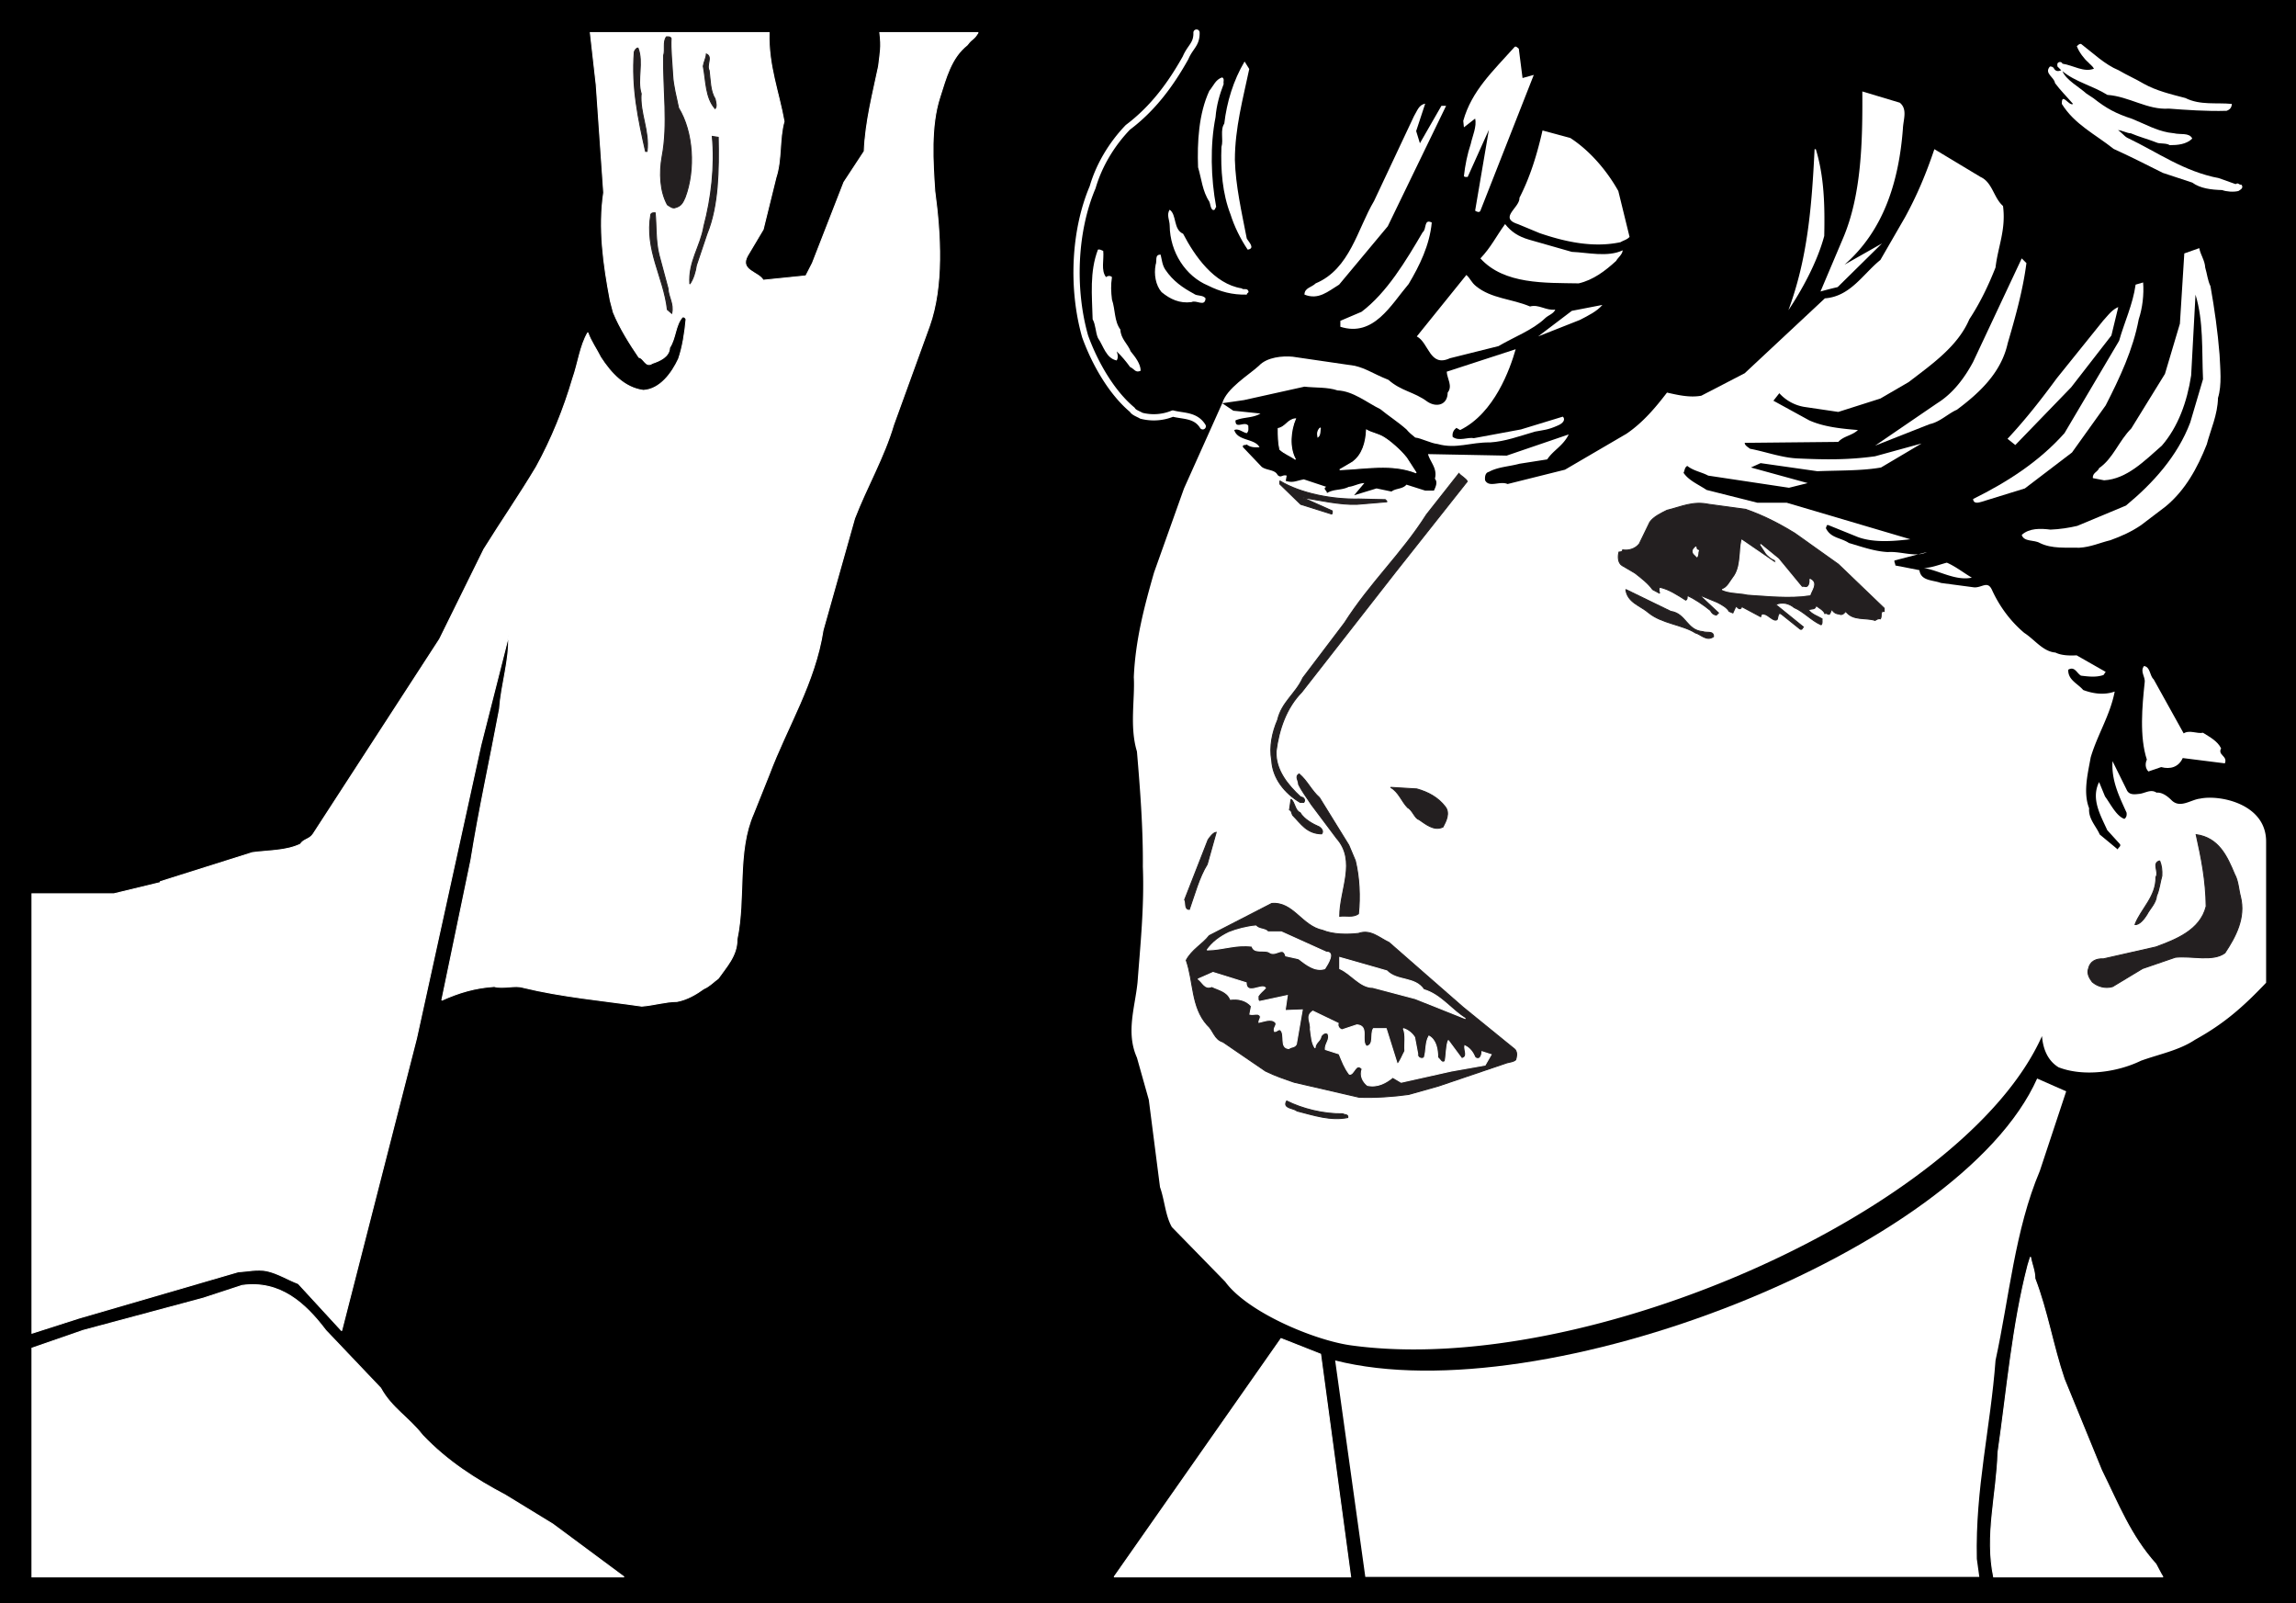 <svg xmlns="http://www.w3.org/2000/svg" width="275.965" height="192.641"><rect width="100%" height="100%" fill="#808080" stroke="none"/><path d="M0 192.64V0h275.965v192.64H0"/><path fill="#fff" d="m147.262 154.016-6.41-6.563c-.79-1.387-.864-3.226-1.426-4.8l-1.348-10.5-1.426-5.063c-1.351-3.04-.226-6.04.075-9.074.335-4.465.824-9.153.636-13.875.04-4.614-.336-9.414-.71-13.84-.903-2.961-.227-6.301-.376-8.926.188-4.46 1.274-8.547 2.438-12.598l3.597-10.086 4.594-10.238 1.332.899 3.262.34c-.898.558-2.063.41-3 .824-.035 1.125 1.09.035 1.539.636 0 .414.074.637-.187.899-.524-.11-.977-.598-1.5-.375.41 1.351 2.437.976 3.035 2.062-.45.04-1.125.04-1.535-.336-.114.149-.563-.039-.45.336l2.25 2.364c.598.449 1.575.3 1.91.976.415.41.528-.078 1.09.074l-.113.637c.898.262 1.2 0 2.176-.187l2.699.898c-.488.227.113.453.074.75.864-.523 1.727-.297 2.625-.75.524-.035 1.274-.45 1.875-.45l-1.238 1.466 2.703-.825 1.797.375c.527-.414 1.312-.265 1.8-.828l2.25.715h1.052c.187-.414.488-1.012.113-1.426.336-1.238-.563-1.988-.828-2.96l9.453.183 7.46-2.547c-.675 1.387-1.835 1.875-2.585 3l-3.34.524c-1.238.34-2.586.375-3.672.976-.488.113-.488.711-.453 1.012.488.937 1.762.035 2.703.449l6.899-1.723 7.386-4.316c1.989-1.348 3.524-3.184 4.875-4.95 1.2.266 2.7.641 4.125.376l5.215-2.7 9.637-9c3.074-.226 4.574-2.925 6.672-4.613l2.965-5.136c1.46-2.66 2.55-5.286 3.523-8.176l5.55 3.34c1.427.636 1.575 2.511 2.7 3.484.375 2.852-.598 4.84-.898 7.39-.825 2.098-1.84 4.235-3.149 6.223-1.39 3.262-4.5 5.403-7.277 7.54l-3.414 1.988-5.059 1.609-4.05-.598a5.195 5.195 0 0 1-3.04-1.652l-.71.902 4.312 2.364c1.836.824 4.086 1.011 5.847 1.16-.71.676-1.722.715-2.359 1.426l-11.25.113c0 .336.484.562.637.71 1.836.34 3.824 1.09 5.773 1.165 3.227.148 6.04.187 9.262-.262l5.59-1.539-4.875 2.887c-2.328.414-5.102.34-7.653.449l-6.824-.973-1.16.524 6.824 1.875-2.25.562-9.715-1.46c-.75-.415-1.761-.563-2.511-1.165-.336.188-.301.563-.45.828.637.934 1.762 1.387 2.774 2.059l6.113 1.54h3.524l14.851 4.386c-1.988.226-4.351.449-6.3-.262l-3.524-1.426c-.3-.113-.227.227-.336.34.598 1.238 1.762 1.125 2.774 1.797 1.535.453 3.113 1.016 4.687 1.09 1.613-.113 3.336.676 4.688 0l-3.899 1.012c-.039.226.11.375.11.601l2.89.563c.184 1.312 1.574 1.16 2.586 1.535l3.973.527c.941.074 1.613-.828 2.14.262.899 1.988 2.211 3.785 3.899 5.21 1.238.79 2.25 2.25 3.75 2.364.75.375 1.761.375 2.55.336l3.489 1.988-.262.375c-.902.301-1.766.188-2.703.078-.523-.3-.75-1.164-1.535-.714-.04 1.238 1.125 1.648 1.797 2.437 1.203.45 2.515.637 3.789.188-.563 2.886-2.063 5.136-2.887 7.914-.336 1.91-.937 4.199-.187 6.109-.114 1.277.863 2.176 1.273 3.152l2.176 1.801c0-.226.414-.34.261-.637l-1.535-1.691c-.789-1.762-1.988-3.75-.976-5.773l.71 1.726c.641.863 1.352 2.363 2.329 2.7.262-.188.297-.45.262-.75-.864-1.915-1.84-3.825-1.688-6.188l1.688 3.41c.261.64.863.602 1.46.527.715-.039 1.426-.636 2.141-.152.672-.074 1.348.453 1.797.902 1.05 1.051 2.328-.074 3.453-.187 2.274-.488 7.942.586 7.922 5.176v16.949c-2.86 3.008-5.117 4.957-8.563 6.863-1.91 1.274-4.312 1.723-6.484 2.512-2.851 1.387-6.902 1.949-9.902.785-1.348-.824-1.875-2.285-1.989-3.75-9.25 20.75-54.585 41.102-83.062 37.164-4.43-.613-12.45-3.988-15.113-7.648"/><path fill="#fff" d="m149.512 48.078-2.606.375c.528-1.8 3.172-3.375 4.406-4.5.977-1.05 2.852-1.203 4.051-1.09l7.465 1.09c1.422.336 2.172.938 4.047 1.688 1.578 1.386 3.078 1.425 4.688 2.625 1.125.75 2.437.375 2.437-1.09.637-.785-.074-1.688-.113-2.512l8.289-2.7c-.676 2.364-2.551 7.688-6.676 9.712l-.45-.262c-.335.262-.523.602-.448 1.086.75.566 1.836 0 2.55.152l5.66-1.05 5.028-1.536c.324.286.137.786-.676 1.098-1.125.5-1.625.5-2.664.7-1.898.55-3.598 1.187-5.398 1.3-2.364-.039-4.063.824-6.313.188-.789-.075-1.976-.7-2.687-.774-.414-.34-.75-.601-1.051-.976-.973-.864-2.137-1.614-3.149-2.438-1.613-.789-3.265-2.176-5.14-2.25-1.2-.414-2.66-.3-3.973-.45l-7.277 1.614"/><path fill="none" stroke="#fff" stroke-linecap="round" stroke-linejoin="round" stroke-miterlimit="2" stroke-width=".75" d="M143.813 3.914c.039 1.422-.75 1.695-1.313 3.027-1.762 3.149-3.898 6.075-6.938 8.36-1.91 1.988-3.449 4.5-4.234 7.199-2.25 5.29-2.515 12.266-.902 17.926 1.164 3.226 3.187 6.75 5.664 8.812.187.34.71.489 1.086.715a5.976 5.976 0 0 0 3.789-.262c1.273.336 2.738.149 3.598 1.536"/><path fill="#231f20" d="M252.832 115.219c-.902-.04-1.613.3-1.8 1.164-.227.597.109 1.16.448 1.61.602.527 1.536.827 2.438.562l3.598-2.172 3.941-1.352c1.91-.226 4.5.563 5.961-.523 1.273-1.914 2.512-4.203 1.875-6.75-.227-.828-.262-1.914-.711-2.703-.902-2.172-1.914-4.387-4.613-4.762.636 2.887 1.16 5.477 1.199 8.625-.711 2.887-3.711 4.012-6.04 4.875l-6.296 1.426"/><path fill="none" stroke="#231f20" stroke-linecap="square" stroke-miterlimit="2" stroke-width=".12" d="M252.832 115.219c-.902-.04-1.613.3-1.8 1.164-.227.597.109 1.16.448 1.61.602.527 1.536.827 2.438.562l3.598-2.172 3.941-1.352c1.91-.226 4.5.563 5.961-.523 1.273-1.914 2.512-4.203 1.875-6.75-.227-.828-.262-1.914-.711-2.703-.902-2.172-1.914-4.387-4.613-4.762.636 2.887 1.16 5.477 1.199 8.625-.711 2.887-3.711 4.012-6.04 4.875zm0 0"/><path fill="#231f20" d="M259.582 103.445c-.977.262-.04 1.313-.453 1.95.039 2.363-1.797 3.824-2.512 5.699.524.074 1.125-.711 1.426-1.2.336-.675 1.086-1.351 1.164-2.25.336-.75.41-1.613.637-2.402.035-.672-.04-1.273-.262-1.797"/><path fill="none" stroke="#231f20" stroke-linecap="square" stroke-miterlimit="2" stroke-width=".12" d="M259.582 103.445c-.977.262-.04 1.313-.453 1.95.039 2.363-1.797 3.824-2.512 5.699.524.074 1.125-.711 1.426-1.2.336-.675 1.086-1.351 1.164-2.25.336-.75.41-1.613.637-2.402.035-.672-.04-1.273-.262-1.797zm0 0"/><path fill="#fff" d="M243.75 152.027c-1.875 7.239-2.512 14.961-3.598 22.5-.152 5.063-1.574 9.973-.527 14.961h20.344c-.262-.375-.582-1.086-.844-1.535-3.074-3.414-4.535-7.238-6.523-11.25l-4.5-10.988c-1.352-3.977-2.024-8.176-3.524-12.074 0-.938-.375-1.727-.527-2.59l-.301.976"/><path fill="none" stroke="#fff" stroke-linecap="square" stroke-miterlimit="2" stroke-width=".12" d="M243.75 152.027c-1.875 7.239-2.512 14.961-3.598 22.5-.152 5.063-1.574 9.973-.527 14.961h20.344c-.262-.375-.582-1.086-.844-1.535-3.074-3.414-4.535-7.238-6.523-11.25l-4.5-10.988c-1.352-3.977-2.024-8.176-3.524-12.074 0-.938-.375-1.727-.527-2.59zm0 0"/><path fill="#231f20" d="M216.375 75.602c.227.113.262-.149.375-.262l-3.336-2.7c.824-.34 1.613-.152 2.25.376 1.086.449 2.137 1.609 3.223 2.062.191-.187.078-.488.113-.715-.563-.336-1.238-.523-1.648-1.086.336-.152.937 0 .898-.527.375.3.938.566 1.09.977.262-.149.488.34.637-.075l.187-.449c.223.41.524.563.973.598.113.113.34 0 .453-.074l.262-.262c.863 1.16 2.363.71 3.523 1.086.188-.11.375-.262.637-.188.226-.375-.11-.937.453-.898v-.375l-5.512-5.29-5.215-3.71c-1.949-1.2-3.785-2.137-5.925-2.887l-4.426-.601c-1.95-.41-3.297.3-5.024.714-.75.375-1.613.786-2.062 1.422l-1.274 2.625c-.488.602-1.277.828-1.988.715 0 .223-.262.262-.45.262-.151.562-.112 1.312.376 1.613l1.535.899c.676.523 1.613 1.238 2.137 1.988l.84.45c-.114-.302-.125-.712.062-.712 1.05.223 2.137.938 3.074 1.535.227-.113.149-.336.188-.562.824.375 1.914 1.09 2.777 1.8.184.34.336.489.711.563l.262-.262-2.324-2.175 2.175.898c.524.266 1.2.64 1.426 1.09l.45.187.374-.824c.149.113.375.45.598.262 0-.074.078-.113.113-.188l2.25 1.2c.074-.262.149-.41.45-.301.488.074 1.164.976 1.539.64.113-.226.074-.976.523-.64l2.25 1.8"/><path fill="none" stroke="#231f20" stroke-linecap="square" stroke-miterlimit="2" stroke-width=".12" d="M216.375 75.602c.227.113.262-.149.375-.262l-3.336-2.7c.824-.34 1.613-.152 2.25.376 1.086.449 2.137 1.609 3.223 2.062.191-.187.078-.488.113-.715-.563-.336-1.238-.523-1.648-1.086.336-.152.937 0 .898-.527.375.3.938.566 1.09.977.262-.149.488.34.637-.075l.187-.449c.223.41.524.563.973.598.113.113.34 0 .453-.074l.262-.262c.863 1.16 2.363.71 3.523 1.086.188-.11.375-.262.637-.188.226-.375-.11-.937.453-.898v-.375l-5.512-5.29-5.215-3.71c-1.949-1.2-3.785-2.137-5.925-2.887l-4.426-.601c-1.95-.41-3.297.3-5.024.714-.75.375-1.613.786-2.062 1.422l-1.274 2.625c-.488.602-1.277.828-1.988.715 0 .223-.262.262-.45.262-.151.562-.112 1.312.376 1.613l1.535.899c.676.523 1.613 1.238 2.137 1.988l.84.45c-.114-.302-.125-.712.062-.712 1.05.223 2.137.938 3.074 1.535.227-.113.149-.336.188-.562.824.375 1.914 1.09 2.777 1.8.184.34.336.489.711.563l.262-.262-2.324-2.175 2.175.898c.524.266 1.2.64 1.426 1.09l.45.187.374-.824c.149.113.375.45.598.262 0-.074.078-.113.113-.188l2.25 1.2c.074-.262.149-.41.45-.301.488.074 1.164.976 1.539.64.113-.226.074-.976.523-.64zm0 0"/><path fill="#fff" d="m211.602 65.414.726 1.113c.184.223.672.637.973.711.187.114.074.301.113.453l-4.05-2.777c-.302 1.313-.036 3.262-1.012 4.5-.301.375-.715 1.277-1.352 1.426.863.41 2.063.336 3.078.562 2.434.149 5.024.45 7.461.075.188-.563.863-1.387.113-1.801l-.113-.074c.074.261 0 1.199-.71.976h-.266l-2.813-3.414-2.148-1.75"/><path fill="none" stroke="#fff" stroke-linecap="square" stroke-miterlimit="2" stroke-width=".12" d="m211.602 65.414.726 1.113c.184.223.672.637.973.711.187.114.074.301.113.453l-4.05-2.777c-.302 1.313-.036 3.262-1.012 4.5-.301.375-.715 1.277-1.352 1.426.863.41 2.063.336 3.078.562 2.434.149 5.024.45 7.461.075.188-.563.863-1.387.113-1.801l-.113-.074c.074.261 0 1.199-.71.976h-.266l-2.813-3.414zm0 0"/><path fill="#231f20" d="M195.414 70.84c.188 1.574 1.8 1.95 2.774 2.812 1.574 1.274 4.09 1.426 5.59 2.399.636.152 1.347 1.05 2.175.449.035-.75-.863-.41-1.277-.598-1.95-.152-2.024-2.175-3.863-2.437l-5.399-2.625"/><path fill="none" stroke="#231f20" stroke-linecap="square" stroke-miterlimit="2" stroke-width=".12" d="M195.414 70.84c.188 1.574 1.8 1.95 2.774 2.812 1.574 1.274 4.09 1.426 5.59 2.399.636.152 1.347 1.05 2.175.449.035-.75-.863-.41-1.277-.598-1.95-.152-2.024-2.175-3.863-2.437zm0 0"/><path fill="#fff" d="M203.852 65.703c-.262.262-.489.45-.262.824l.375.375c.148-.226.074-.527.187-.75a.39.39 0 0 1-.3-.449"/><path fill="none" stroke="#fff" stroke-linecap="square" stroke-miterlimit="2" stroke-width=".12" d="M203.852 65.703c-.262.262-.489.45-.262.824l.375.375c.148-.226.074-.527.187-.75a.39.39 0 0 1-.3-.449zm0 0"/><path fill="#231f20" d="M175.875 121.05c-2.848-2.472-6-5.25-8.922-7.8-1.203-.559-2.215-1.61-3.676-1.086-1.312.152-3.039.152-4.312-.375-2.512-.523-3.527-3.45-6.113-3.223l-7.5 3.86c-.864 1.09-2.063 1.652-2.774 2.965.899 2.55.598 5.625 2.512 7.761.785.676.824 1.723 1.91 2.063l5.102 3.488c1.125.563 2.363.973 3.449 1.348l7.8 1.8c1.91.075 4.126-.074 5.962-.335l3.601-1.016 8.176-2.773c.375-.114.785-.114 1.086-.375.113-.375.226-.825-.074-1.239l-6.227-5.062"/><path fill="none" stroke="#231f20" stroke-linecap="square" stroke-miterlimit="2" stroke-width=".12" d="M175.875 121.05c-2.848-2.472-6-5.25-8.922-7.8-1.203-.559-2.215-1.61-3.676-1.086-1.312.152-3.039.152-4.312-.375-2.512-.523-3.527-3.45-6.113-3.223l-7.5 3.86c-.864 1.09-2.063 1.652-2.774 2.965.899 2.55.598 5.625 2.512 7.761.785.676.824 1.723 1.91 2.063l5.102 3.488c1.125.563 2.363.973 3.449 1.348l7.8 1.8c1.91.075 4.126-.074 5.962-.335l3.601-1.016 8.176-2.773c.375-.114.785-.114 1.086-.375.113-.375.226-.825-.074-1.239zm0 0"/><path fill="#fff" d="m179.227 126.727-1.102-.352c0 .414-.223 1.125-.824.715-.262-.602-.598-1.125-1.238-1.426-.11.488.488 1.352-.375 1.54l-1.61-2.177c-.265.676-.226 1.688-.375 2.512-.453.336-.601-.262-.902-.45 0-1.01-.188-2.1-1.051-2.589-.45.75-.297 1.766-.563 2.59-.3.262-.898 0-.785-.45l-.375-1.988c-.3-.488-.824-.902-1.351-1.05.336.789.113 1.8.187 2.699-.3.527-.488 1.125-.898 1.613l-1.352-4.312h-1.535c-.414.636.149 1.949-.828 2.136-.75-.672.375-2.472-1.16-2.586l-1.8.598c-.302-.11-.563-.41-.45-.785l-3.04-1.465c-.937.602-.187 1.352-.3 2.176.113.789.152 1.687.563 2.25 0-.637.675-.86.714-1.426.188-.262.524-.523.825-.297.336.711-.375 1.2-.301 1.91l1.652.528c.375.898.637 1.648 1.235 2.437.562.149.75-1.5 1.539-.637-.301.825.074 1.536.636 1.985 1.239.265 2.25-.336 3.04-.973l1.011.598 6.04-1.348 4.046-.715.727-1.261"/><path fill="none" stroke="#fff" stroke-linecap="square" stroke-miterlimit="2" stroke-width=".12" d="m179.227 126.727-1.102-.352c0 .414-.223 1.125-.824.715-.262-.602-.598-1.125-1.238-1.426-.11.488.488 1.352-.375 1.54l-1.61-2.177c-.265.676-.226 1.688-.375 2.512-.453.336-.601-.262-.902-.45 0-1.01-.188-2.1-1.051-2.589-.45.75-.297 1.766-.563 2.59-.3.262-.898 0-.785-.45l-.375-1.988c-.3-.488-.824-.902-1.351-1.05.336.789.113 1.8.187 2.699-.3.527-.488 1.125-.898 1.613l-1.352-4.312h-1.535c-.414.636.149 1.949-.828 2.136-.75-.672.375-2.472-1.16-2.586l-1.8.598c-.302-.11-.563-.41-.45-.785l-3.04-1.465c-.937.602-.187 1.352-.3 2.176.113.789.152 1.687.563 2.25 0-.637.675-.86.714-1.426.188-.262.524-.523.825-.297.336.711-.375 1.2-.301 1.91l1.652.528c.375.898.637 1.648 1.235 2.437.562.149.75-1.5 1.539-.637-.301.825.074 1.536.636 1.985 1.239.265 2.25-.336 3.04-.973l1.011.598 6.04-1.348 4.046-.715zm0 0"/><path fill="#fff" d="M176.137 122.402c-1.723-1.05-2.961-2.886-5.024-3.488-1.05-1.574-3.187-.973-4.425-2.25l-5.66-1.613v1.351c1.386.598 2.437 2.25 3.972 2.25l5.102 1.348 6.035 2.402"/><path fill="none" stroke="#fff" stroke-linecap="square" stroke-miterlimit="2" stroke-width=".12" d="M176.137 122.402c-1.723-1.05-2.961-2.886-5.024-3.488-1.05-1.574-3.187-.973-4.425-2.25l-5.66-1.613v1.351c1.386.598 2.437 2.25 3.972 2.25l5.102 1.348Zm0 0"/><path fill="#231f20" d="M171.453 61.84c-2.965 4.687-6.738 8.137-9.851 13.012l-5 6.601c-.864 1.91-2.551 2.922-3.04 5.063-.636 1.46-1.011 3.222-.71 4.836.113 2.175 1.574 3.976 3.41 5.062h.453c.223-.3-.04-.637-.375-.637-1.54-1.425-3.04-3.226-2.965-5.476.34-2.66 1.238-5.25 3.078-7.125l11.25-14.399 8.649-10.925c-.04-.262-.852-.739-1-.961l-3.899 4.949"/><path fill="none" stroke="#231f20" stroke-linecap="square" stroke-miterlimit="2" stroke-width=".12" d="M171.453 61.84c-2.965 4.687-6.738 8.137-9.851 13.012l-5 6.601c-.864 1.91-2.551 2.922-3.04 5.063-.636 1.46-1.011 3.222-.71 4.836.113 2.175 1.574 3.976 3.41 5.062h.453c.223-.3-.04-.637-.375-.637-1.54-1.425-3.04-3.226-2.965-5.476.34-2.66 1.238-5.25 3.078-7.125l11.25-14.399 8.649-10.925c-.04-.262-.852-.739-1-.961zm0 0"/><path fill="#231f20" d="M167.137 94.613c.976.528 1.351 1.727 2.066 2.438.559.265.86 1.312 1.348 1.426.789.523 1.8 1.425 2.886.898.375-.71.864-1.684.266-2.434-.863-1.125-2.066-1.765-3.414-2.14l-3.152-.188"/><path fill="none" stroke="#231f20" stroke-linecap="square" stroke-miterlimit="2" stroke-width=".12" d="M167.137 94.613c.976.528 1.351 1.727 2.066 2.438.559.265.86 1.312 1.348 1.426.789.523 1.8 1.425 2.886.898.375-.71.864-1.684.266-2.434-.863-1.125-2.066-1.765-3.414-2.14zm0 0"/><path fill="#fff" d="M169.05 55.016c-.71-.903-1.913-1.95-2.698-2.438-.715-.453-1.465-.527-2.102-.902-.074 1.5-.488 3-1.688 3.863l-1.535.902c3.075-.113 6.262-.789 9.188.375l-1.164-1.8"/><path fill="none" stroke="#fff" stroke-linecap="square" stroke-miterlimit="2" stroke-width=".12" d="M169.05 55.016c-.71-.903-1.913-1.95-2.698-2.438-.715-.453-1.465-.527-2.102-.902-.074 1.5-.488 3-1.688 3.863l-1.535.902c3.075-.113 6.262-.789 9.188.375zm0 0"/><path fill="#231f20" d="M166.688 60.3c.039-.109-.11-.148-.188-.26l-3.148-.075c-3.149.074-6.977-.637-9.524-2.176v.375l2.512 2.438 3.71 1.164c.153-.075.04-.266.075-.375l-3.598-1.614c2.063.336 4.535.899 6.563.825l3.597-.301"/><path fill="none" stroke="#231f20" stroke-linecap="square" stroke-miterlimit="2" stroke-width=".12" d="M166.688 60.3c.039-.109-.11-.148-.188-.26l-3.148-.075c-3.149.074-6.977-.637-9.524-2.176v.375l2.512 2.438 3.71 1.164c.153-.075.04-.266.075-.375l-3.598-1.614c2.063.336 4.535.899 6.563.825zm0 0"/><path fill="#231f20" d="M160.652 100.727c2.438 2.738.375 6.187.375 9.375.75-.114 1.575.187 2.25-.301.223-2.024.11-4.387-.375-6.375-.265-.637-.527-1.274-.789-1.875l-3.523-5.7c-.977-.863-1.465-2.023-2.438-2.851-.562.3-.039.828-.074 1.238.41.864 1.012 1.614 1.535 2.438l3.04 4.05"/><path fill="none" stroke="#231f20" stroke-linecap="square" stroke-miterlimit="2" stroke-width=".12" d="M160.652 100.727c2.438 2.738.375 6.187.375 9.375.75-.114 1.575.187 2.25-.301.223-2.024.11-4.387-.375-6.375-.265-.637-.527-1.274-.789-1.875l-3.523-5.7c-.977-.863-1.465-2.023-2.438-2.851-.562.3-.039.828-.074 1.238.41.864 1.012 1.614 1.535 2.438zm0 0"/><path fill="#fff" d="m158.727 162.727-4.75-1.875-20.063 28.636h28.426l-3.613-26.761"/><path fill="none" stroke="#fff" stroke-linecap="square" stroke-miterlimit="2" stroke-width=".12" d="m158.727 162.727-4.75-1.875-20.063 28.636h28.426zm0 0"/><path fill="#231f20" d="M161.402 133.84c-2.363.035-4.875-.602-6.75-1.54-.527.903.825.825 1.235 1.2 2.066.527 4.05 1.203 6.113.79.078-.415-.41-.302-.598-.45"/><path fill="none" stroke="#231f20" stroke-linecap="square" stroke-miterlimit="2" stroke-width=".12" d="M161.402 133.84c-2.363.035-4.875-.602-6.75-1.54-.527.903.825.825 1.235 1.2 2.066.527 4.05 1.203 6.113.79.078-.415-.41-.302-.598-.45zm0 0"/><path fill="#fff" d="M152.402 111.977c-.34-.41-1.05-.262-1.464-.711-1.125.109-2.286.41-3.223.785-1.09.527-1.988 1.199-2.625 2.101 1.988-.039 3.45-.71 5.398-.449.227.973 1.575.297 2.176.785.75.414 1.54-.824 1.875.375l1.54.34c.859.637 1.91 1.574 3.148 1.2.375-.563 1.273-2.028.187-1.989l-5.402-2.437h-1.61"/><path fill="none" stroke="#fff" stroke-linecap="square" stroke-miterlimit="2" stroke-width=".12" d="M152.402 111.977c-.34-.41-1.05-.262-1.464-.711-1.125.109-2.286.41-3.223.785-1.09.527-1.988 1.199-2.625 2.101 1.988-.039 3.45-.71 5.398-.449.227.973 1.575.297 2.176.785.75.414 1.54-.824 1.875.375l1.54.34c.859.637 1.91 1.574 3.148 1.2.375-.563 1.273-2.028.187-1.989l-5.402-2.437zm0 0"/><path fill="#231f20" d="M154.988 97.316c.262.075.262.41.375.637 1.012 1.012 1.688 2.211 3.489 2.25.261-.3 0-.637-.262-.828-.79-.336-1.875-.934-2.328-1.723-.637-.261-.598-1.199-1.086-1.613l-.188 1.277"/><path fill="none" stroke="#231f20" stroke-linecap="square" stroke-miterlimit="2" stroke-width=".12" d="M154.988 97.316c.262.075.262.41.375.637 1.012 1.012 1.688 2.211 3.489 2.25.261-.3 0-.637-.262-.828-.79-.336-1.875-.934-2.328-1.723-.637-.261-.598-1.199-1.086-1.613zm0 0"/><path fill="#fff" d="M158.703 51.414c-.34.3-.375.637-.3 1.086.3-.223.222-.71.3-1.086"/><path fill="none" stroke="#fff" stroke-linecap="square" stroke-miterlimit="2" stroke-width=".12" d="M158.703 51.414c-.34.3-.375.637-.3 1.086.3-.223.222-.71.3-1.086zm0 0"/><path fill="#fff" d="m156.527 121.352-2.062.074.262-1.801-3.34.715c-.262-.113-.149-.414-.184-.637.262-.414.559-.601.899-.976-.375-.602-2.29.937-2.325-.637l-3.976-1.238-1.801.789c.527.336.79 1.273 1.652.898.86.414 1.836.563 2.25 1.54.86-.114 1.875.073 2.512.823l-.187.973c.3.078.562-.035.976 0 .598.227.074.676.11.977.601-.114 1.5-.524 1.988 0 .262.3-.301.636-.113 1.09.3.035.414-.301.714-.192.637.566-.152 2.176 1.012 2.25.336-.262.676-.11.899-.523l.714-4.125"/><path fill="none" stroke="#fff" stroke-linecap="square" stroke-miterlimit="2" stroke-width=".12" d="m156.527 121.352-2.062.074.262-1.801-3.34.715c-.262-.113-.149-.414-.184-.637.262-.414.559-.601.899-.976-.375-.602-2.29.937-2.325-.637l-3.976-1.238-1.801.789c.527.336.79 1.273 1.652.898.86.414 1.836.563 2.25 1.54.86-.114 1.875.073 2.512.823l-.187.973c.3.078.562-.035.976 0 .598.227.074.676.11.977.601-.114 1.5-.524 1.988 0 .262.3-.301.636-.113 1.09.3.035.414-.301.714-.192.637.566-.152 2.176 1.012 2.25.336-.262.676-.11.899-.523zm0 0"/><path fill="#fff" d="M155.703 50.328c-.902.074-1.203 1.012-2.066 1.16 0 .864 0 1.653.191 2.512.559.527 1.348.79 1.875 1.203-.789-1.426-.601-3.453 0-4.875"/><path fill="none" stroke="#fff" stroke-linecap="square" stroke-miterlimit="2" stroke-width=".12" d="M155.703 50.328c-.902.074-1.203 1.012-2.066 1.16 0 .864 0 1.653.191 2.512.559.527 1.348.79 1.875 1.203-.789-1.426-.601-3.453 0-4.875zm0 0"/><path fill="#231f20" d="M142.387 108.113c.226.301-.074 1.164.566 1.164.637-1.8 1.172-3.851 2.149-5.425l1.074-3.836c-.375.035-.79.636-.973.898l-2.816 7.2"/><path fill="none" stroke="#231f20" stroke-linecap="square" stroke-miterlimit="2" stroke-width=".12" d="M142.387 108.113c.226.301-.074 1.164.566 1.164.637-1.8 1.172-3.851 2.149-5.425l1.074-3.836c-.375.035-.79.636-.973.898zm0 0"/><path fill="#fff" d="M72.563 23.14c-.637 4.274-.036 8.626.789 12.973l.375 1.426c.785 1.914 2.023 3.863 3.074 5.402.601.075.789 1.274 1.613.711.899-.3 2.024-.789 2.063-1.875.75-1.125.675-2.699 1.535-3.675.226-.075.375.074.453.261-.152 1.653-.414 3.34-.902 4.762-.786 1.691-2.211 3.676-4.235 3.79-2.289-.302-3.902-2.063-5.14-3.974-.485-.976-1.16-1.914-1.536-2.964-.937 1.613-1.164 3.675-1.8 5.476-1.09 3.711-2.551 7.313-4.387 10.649-2.063 3.449-4.203 6.523-6.3 9.898L52.84 76.8l-15.188 23.403c-.414.672-1.199.637-1.539 1.238-1.726.825-3.785.75-5.773 1.012l-11.063 3.488v.11l-5.59 1.351H3.845v52.801l5.61-1.8 19.198-5.587c1.012-.039 2.25-.34 3.41-.113 1.352.297 2.59 1.086 3.79 1.535l5.21 5.664 9-35.136L57.79 89.55l3.336-13.125c.113 2.965-.863 5.738-1.086 8.777-1.125 6.035-2.46 12.035-3.437 18.149l-3.5 16.84c2.101-.942 4.011-1.5 6.3-1.653 1.051.3 2.512-.187 3.45.113 4.613 1.125 9.601 1.575 14.285 2.25 1.465-.113 2.89-.562 4.238-.562 1.203-.227 2.29-.863 3.227-1.54.636-.26 1.16-.823 1.726-1.234.934-1.351 2.285-2.738 2.25-4.691 1.047-4.984-.039-10.535 1.985-15.11l1.875-4.687c2.175-5.777 5.515-11.027 6.488-17.363l3.789-13.426c1.46-3.789 3.523-7.312 4.687-11.25l4.313-11.887c1.687-4.761 1.348-10.949.637-16.199-.227-3.453-.524-7.762.601-11.25.75-2.328 1.348-4.762 3.297-6.3.676-.903.715-.516 1.313-1.489H105.75c.227 1.797.04 2.387-.148 4.04-.676 3.26-1.575 6.636-1.727 10.237l-2.438 3.711-3.785 9.711-.789 1.54-5.136.523c-.563-1.012-2.887-1.16-1.875-2.961l1.875-3.149 1.535-6.226c.715-2.176.375-4.613.976-6.75-.636-3.563-1.91-6.703-1.8-10.676H70.953l.711 6.29.899 12.937"/><path fill="none" stroke="#fff" stroke-linecap="square" stroke-miterlimit="2" stroke-width=".12" d="M72.563 23.14c-.637 4.274-.036 8.626.789 12.973l.375 1.426c.785 1.914 2.023 3.863 3.074 5.402.601.075.789 1.274 1.613.711.899-.3 2.024-.789 2.063-1.875.75-1.125.675-2.699 1.535-3.675.226-.075.375.074.453.261-.152 1.653-.414 3.34-.902 4.762-.786 1.691-2.211 3.676-4.235 3.79-2.289-.302-3.902-2.063-5.14-3.974-.485-.976-1.16-1.914-1.536-2.964-.937 1.613-1.164 3.675-1.8 5.476-1.09 3.711-2.551 7.313-4.387 10.649-2.063 3.449-4.203 6.523-6.3 9.898L52.84 76.8l-15.188 23.403c-.414.672-1.199.637-1.539 1.238-1.726.825-3.785.75-5.773 1.012l-11.063 3.488v.11l-5.59 1.351H3.845v52.801l5.61-1.8 19.198-5.587c1.012-.039 2.25-.34 3.41-.113 1.352.297 2.59 1.086 3.79 1.535l5.21 5.664 9-35.136L57.79 89.55l3.336-13.125c.113 2.965-.863 5.738-1.086 8.777-1.125 6.035-2.46 12.035-3.437 18.149l-3.5 16.84c2.101-.942 4.011-1.5 6.3-1.653 1.051.3 2.512-.187 3.45.113 4.613 1.125 9.601 1.575 14.285 2.25 1.465-.113 2.89-.562 4.238-.562 1.203-.227 2.29-.863 3.227-1.54.636-.26 1.16-.823 1.726-1.234.934-1.351 2.285-2.738 2.25-4.691 1.047-4.984-.039-10.535 1.985-15.11l1.875-4.687c2.175-5.777 5.515-11.027 6.488-17.363l3.789-13.426c1.46-3.789 3.523-7.312 4.687-11.25l4.313-11.887c1.687-4.761 1.348-10.949.637-16.199-.227-3.453-.524-7.762.601-11.25.75-2.328 1.348-4.762 3.297-6.3.676-.903.715-.516 1.313-1.489H105.75c.227 1.797.04 2.387-.148 4.04-.676 3.26-1.575 6.636-1.727 10.237l-2.438 3.711-3.785 9.711-.789 1.54-5.136.523c-.563-1.012-2.887-1.16-1.875-2.961l1.875-3.149 1.535-6.226c.715-2.176.375-4.613.976-6.75-.636-3.563-1.91-6.703-1.8-10.676H70.953l.711 6.29zm0 0"/><path fill="#231f20" d="M84.977 28.09c1.386-3.375 1.425-7.727 1.351-11.59l-.715-.11c.34 3.563-.113 7.426-1.011 10.801-.414 2.473-1.875 4.235-1.688 6.934.414-.598.676-1.46.79-2.25l1.273-3.785"/><path fill="none" stroke="#231f20" stroke-linecap="square" stroke-miterlimit="2" stroke-width=".12" d="M84.977 28.09c1.386-3.375 1.425-7.727 1.351-11.59l-.715-.11c.34 3.563-.113 7.426-1.011 10.801-.414 2.473-1.875 4.235-1.688 6.934.414-.598.676-1.46.79-2.25zm0 0"/><path fill="#231f20" d="M85.238 8.477c-.375-.676.45-1.649-.336-1.989-.039.528-.3.938-.375 1.465.336 1.762.262 3.785 1.426 5.098.223-.262.11-.676 0-1.16-.601-.977-.566-2.25-.715-3.414"/><path fill="none" stroke="#231f20" stroke-linecap="square" stroke-miterlimit="2" stroke-width=".12" d="M85.238 8.477c-.375-.676.45-1.649-.336-1.989-.039.528-.3.938-.375 1.465.336 1.762.262 3.785 1.426 5.098.223-.262.11-.676 0-1.16-.601-.977-.566-2.25-.715-3.414zm0 0"/><path fill="#231f20" d="M80.852 9c-.075-1.46-.262-3.074-.188-4.387-.113-.222-.336-.187-.562-.187-.45.601-.114 1.539-.34 2.25-.074 4.05.566 8.25-.184 12.152-.34 1.91-.265 4.125.637 5.774.297.187.637.488.973.34.714-.192.902-.641 1.164-1.239 1.238-3.3.976-7.84-.79-10.726-.261-1.313-.636-2.586-.71-3.977"/><path fill="none" stroke="#231f20" stroke-linecap="square" stroke-miterlimit="2" stroke-width=".12" d="M80.852 9c-.075-1.46-.262-3.074-.188-4.387-.113-.222-.336-.187-.562-.187-.45.601-.114 1.539-.34 2.25-.074 4.05.566 8.25-.184 12.152-.34 1.91-.265 4.125.637 5.774.297.187.637.488.973.34.714-.192.902-.641 1.164-1.239 1.238-3.3.976-7.84-.79-10.726-.261-1.313-.636-2.586-.71-3.977zm0 0"/><path fill="#231f20" d="M80.738 37.652c.262-1.164-.41-1.949-.449-3l-1.086-4.05c-.414-1.649-.3-3.45-.453-5.024-.187 0-.41-.039-.523.188-.75 4.273 1.535 7.5 1.988 11.437l.523.45"/><path fill="none" stroke="#231f20" stroke-linecap="square" stroke-miterlimit="2" stroke-width=".12" d="M80.738 37.652c.262-1.164-.41-1.949-.449-3l-1.086-4.05c-.414-1.649-.3-3.45-.453-5.024-.187 0-.41-.039-.523.188-.75 4.273 1.535 7.5 1.988 11.437zm0 0"/><path fill="#231f20" d="M77.063 11.25c-.524-1.648.3-3.75-.375-5.473-.188-.039-.375.262-.45.45-.336 4.312.489 8.136 1.352 11.964h.187c.301-2.515-.902-4.578-.714-6.941"/><path fill="none" stroke="#231f20" stroke-linecap="square" stroke-miterlimit="2" stroke-width=".12" d="M77.063 11.25c-.524-1.648.3-3.75-.375-5.473-.188-.039-.375.262-.45.45-.336 4.312.489 8.136 1.352 11.964h.187c.301-2.515-.902-4.578-.714-6.941zm0 0"/><path fill="#fff" d="M3.844 162v27.488H75l-8.547-6.336-5.703-3.488c-3.672-1.95-7.012-4.086-9.973-7.2-1.652-2.136-3.714-3.26-5.027-5.663l-6.598-6.938c-2.437-3.222-5.476-6.035-10.05-5.398L24.414 156l-14.402 3.863L3.844 162"/><path fill="none" stroke="#fff" stroke-linecap="square" stroke-miterlimit="2" stroke-width=".12" d="M3.844 162v27.488H75l-8.547-6.336-5.703-3.488c-3.672-1.95-7.012-4.086-9.973-7.2-1.652-2.136-3.714-3.26-5.027-5.663l-6.598-6.938c-2.437-3.222-5.476-6.035-10.05-5.398L24.414 156l-14.402 3.863zm0 0"/><path fill="#fff" d="M266.719 21.414c-4.274-.824-7.235-3.039-11.063-4.875-.336-.187-.71-.676-1.086-.898.45 0 1.086.375 1.54.375 1.046.449 1.984.675 3.035 1.086.414.226 1.164.039 1.648.34.902 0 1.988-.079 2.703-.79-.34-.75-1.465-.449-2.176-.636l-.695-.094c-1.574-.3-2.68-.957-4.332-1.633-1.95-.637-3.078-1.226-4.691-2.5l-.82-.539c-.864-.785-2.473-1.648-2.887-2.7 1.5 1.278 3.675 1.766 5.398 2.852 2.625.188 4.84 1.836 7.39 1.649 1.985.152 4.575.34 6.938.265.41-.152.598-.375.637-.828-1.875-.187-3.79.188-5.59-.71-1.723-.45-3.484-.864-5.023-1.727-.938-.563-1.989-1.012-3-1.61-1.649-.675-3.075-2.066-4.5-3.152-.227-.074-.375.152-.524.262.262.715.899 1.539 1.348 1.914.226.262.527.45.715.785-1.2.488-2.516-.41-3.79-.598-.074-.226-.374-.261-.523-.113-.152.113-.078.3-.078.45l.453.452c-.414.184-.715.11-.902-.265-.11-.149-.262-.188-.45-.188-.75.828.524 1.278.602 1.989.598.824 1.5 1.726 2.172 2.511-.45.34-1.387-1.5-1.348 0 1.54 2.477 4.012 3.637 6.223 5.403 2.066.937 3.902 1.875 5.926 2.886l3.527 1.164c.973.711 2.285.86 3.598.899.488.187 1.351.262 1.949.113.3-.187.64-.375.375-.75-.41 0-.336-.3-.71-.078l-1.99-.71m.696 70.312c.375-.899-.902-.977-.45-1.801-.452-.899-1.35-1.348-2.175-1.875-.71.152-1.613-.375-2.324.074l-3.602-6.484c-.523-.489-.375-1.465-1.16-1.614-.527.676.184 1.274.074 1.989-.3 2.812-.64 6.523.262 9.261-.227.489-.187 1.051.188 1.426l1.535-.527c1.09.3 2.101 0 2.59-1.086l5.062.637m-4.874-61.274-.528 8.438-1.797 6.035-4.05 6.562c-1.5 1.5-2.177 3.602-3.864 4.762-.149.453-.824.566-.75 1.203l1.351.262c2.735-.149 4.875-2.363 6.938-4.164 1.95-2.25 3.035-5.25 3.523-8.438l.524-9.71c.976 3.222.75 6.597.902 10.163l-1.539 5.211c-1.535 4.051-4.5 7.313-7.723 9.973l-5.851 2.441c-.938.223-2.098.41-3.223.45-1.203-.153-2.55-.188-3.453.636.262.864 1.5.563 2.176.973 1.46.715 3.113.527 4.762.566 1.351-.078 2.476-.601 3.714-.902 1.348-.488 2.512-1.012 3.676-1.8l2.961-2.25c2.363-1.95 3.824-4.614 4.95-7.462.449-1.726 1.312-3.562 1.35-5.586.49-1.578.263-3.527.188-5.214-.226-2.813-.601-5.438-1.09-8.211-.335-.676-.41-1.5-.636-2.25-.04-.864-.563-1.5-.711-2.325l-1.8.637"/><path fill="#fff" d="M256.688 34.203c-.336 2.399-1.348 4.5-1.985 6.75l-6.566 11.098c-3.074 3.449-6.899 5.89-10.985 7.914.036.601.637.45 1.012.336l5.211-1.61 5.664-4.316 4.05-5.66c1.688-3.3 3.298-6.715 3.974-10.352.449-1.347.64-2.96.527-4.422l-.902.262"/><path fill="#fff" d="M247.215 45.453c-1.875 2.547-3.75 4.95-5.926 7.274l.938.75 6.714-6.938 4.836-6.226.825-3.41c-.786.335-1.239 1.011-1.801 1.609l-5.586 6.941M243 31.05l-5.848 12.45c-1.05 1.953-2.437 3.79-4.312 4.953l-7.465 5.098 6.563-2.586c1.238-.262 2.214-1.274 3.265-1.727 2.66-1.988 5.324-4.422 6.11-7.988.902-3.074 1.84-6.41 2.25-9.637l-.563-.562m-9 36.562c-.898.227-1.875.637-2.773.637 1.836.3 3.824 1.578 5.773 1.164-1.012-.598-1.95-1.348-3-1.8m-7.797-38.364-4.5 2.55c4.684-4.085 6.524-9.937 7.012-16.312.035-1.086.598-2.363-.375-3.148l-4.5-1.352c.035 5.887-.078 12.414-2.328 17.664l-2.7 6.375a45.91 45.91 0 0 1 2.063-.527l5.328-5.25m-7.953-11.324h-.148c-.34 6.863-.825 13.09-3.149 19.351 1.535-2.289 3.45-5.699 4.309-8.925.078-3.637 0-7.125-1.012-10.426m-23.738 5.027c-1.387-2.476-3.45-4.875-5.774-6.375l-3.336-.902c-.64 2.812-1.464 5.55-2.777 8.101.078 1.164-2.547 2.399-.188 3.149l2.625 1.09c2.965 1.011 6.375 1.8 9.715 1.086.375-.227.786-.301 1.086-.637l-1.351-5.512"/><path fill="#fff" d="M183.79 28.8c-1.313-.386-2.138-.937-2.888-1.874-1.09 1.5-1.687 2.777-2.964 4.125 2.851 3.152 7.8 2.926 11.812 3 1.762-.41 3.188-1.5 4.5-2.7.188-.374.75-.75.79-1.273-1.802.863-4.24.262-6.114.188l-5.137-1.465m5.137 8.551-4.051 3.074 5.027-1.985c1.012-.527 2.024-1.015 2.7-1.8l-3.676.71m-8.813 4.239c1.84-1.09 4.09-1.914 5.59-3.34.375-.375 1.012-.523 1.235-1.047-1.125.149-1.985-.676-3.036-.375-2.214-.937-4.652-.937-6.488-2.437-.601-.489-.637-.864-1.164-1.352l-5.96 7.387c1.46.75 1.538 3.75 3.972 2.625l5.851-1.461M183 9.375l-.45-3.523c-.148-.114-.374-.41-.562-.149-2.586 2.887-5.101 5.211-6.113 8.813l.078.785 1.348-1.051c.226.941-.336 2.14-.524 3.04-.414 1.237-.675 2.55-.824 3.862.11.188.297.075.45.114l2.55-5.664-1.652 9.714c.226.149.527.262.636 0L184.352 9 183 9.375m-11.7 3.078c-.788.149-.972.899-1.347 1.5l-4.8 10.2c-1.989 3.335-2.891 8.175-7.016 9.898-.485.488-1.348.527-1.348 1.351 1.688.676 2.813-.375 4.164-1.199l5.848-7.012 7.012-14.476h-.563l-2.586 4.5-.45-1.465 1.087-3.297M161.102 38.55v.716c4.011 1.273 6.074-2.625 8.21-5.141 1.313-2.21 2.516-4.648 2.778-7.387-.977-.488-.602.828-1.09 1.164-2.023 3.45-4.313 7.274-7.348 9.563l-2.55 1.086M149.59 7.39c-1.352 2.286-2.137 4.876-2.438 7.462-.527.789-.074 1.914-.34 2.812-.109 2.738.114 5.586 1.09 8.102.45 1.425 1.16 2.886 2.063 4.234.973-.148.074-.973-.113-1.348-.602-3.113-1.352-6.375-1.426-9.449 0-3.789.976-7.351 1.726-10.914l-.562-.898m-.34 27.261c-3.336-.527-5.66-3.902-7.047-6.562-1.203-.524-.75-2.29-1.613-2.887-.414.598 0 1.274 0 1.91.035 3.188 1.91 6.078 4.613 7.203 1.5.75 2.922 1.125 4.649 1.086.035-.261.3-.187.187-.449-.152-.375-.601-.078-.789-.3M146.887 9.3c-.785.266-1.012.977-1.535 1.614-1.274 2.738-1.465 6.188-1.352 9.188.414 1.386.527 2.886 1.352 4.125.148.34.113.714.375.976.336.149.3-.187.449-.34-.637-3.449-.75-7.386-.074-10.797.113-1.425.488-2.703.976-3.976-.078-.262.149-.637-.191-.79m-3.41 25.99c-1.313-.712-2.477-1.5-3.414-2.888-.375-.562-.41-1.199-.563-1.8-.75-.036-.41.789-.598 1.199-.226 1.164 0 2.476.711 3.3 1.051.864 2.176 1.387 3.602 1.2.598-.301 1.613.64 1.687-.45-.34-.449-1.015-.226-1.425-.562m-8.813 4.313c-.75-1.012-.601-2.399-1.012-3.602-.113-.934-.152-1.723 0-2.7-.187-.187-.488-.187-.714 0-.637-.823-.223-2.097-.336-3.148-.227-.074-.375-.226-.637-.152-1.012 2.664-.715 5.441-.637 8.363.375.676.336 1.54.637 2.25.672.977.973 2.438 2.25 2.703.262-.375.074-.902 0-1.09.562.524 1.16 1.239 1.613 1.876.524.226.637.75 1.274.449 0-.824-.676-1.688-1.2-2.324-.34-.899-1.199-1.5-1.238-2.625m25.813 123.875c25.039 6.367 75.125-13.125 84.375-33.875l3.492 1.539-3.168 9.562c-3 7.086-3.676 15.223-5.324 22.762-.602 8.101-2.438 15.375-2.25 23.851l.3 2.172h-73.8l-3.625-26.011"/></svg>

